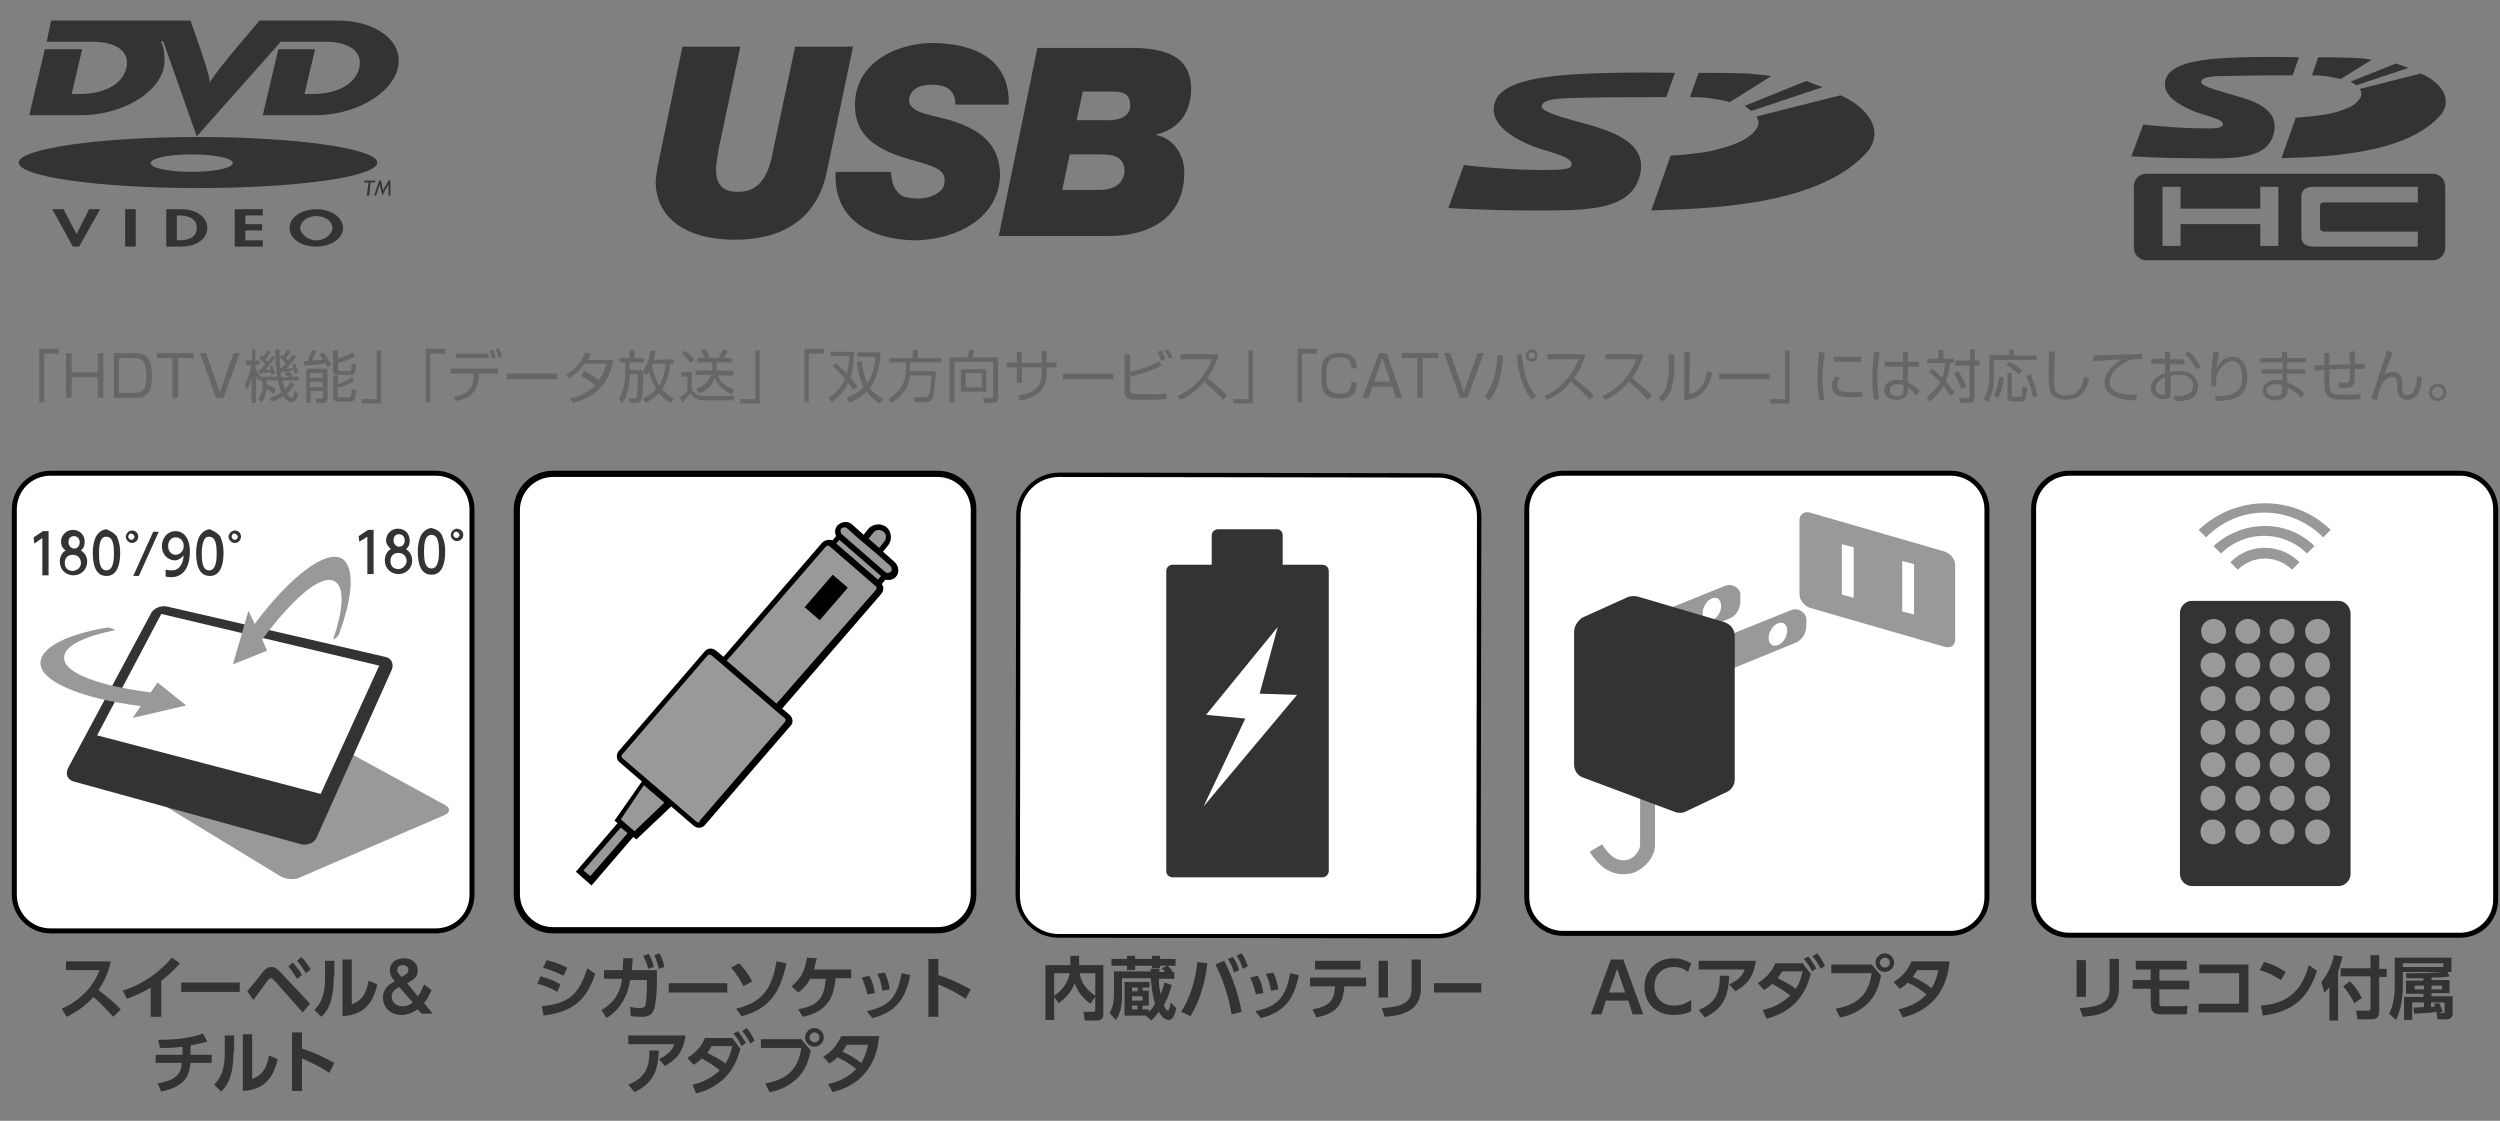 <?xml version="1.0" encoding="utf-8"?>
<!-- Generator: Adobe Illustrator 25.4.2, SVG Export Plug-In . SVG Version: 6.00 Build 0)  -->
<svg version="1.1" id="レイヤー_1" xmlns="http://www.w3.org/2000/svg" xmlns:xlink="http://www.w3.org/1999/xlink" x="0px"
	 y="0px" viewBox="0 0 401.5 180" style="enable-background:new 0 0 401.5 180;" xml:space="preserve">
<rect x="0" y="0" width="401.5" height="180" fill="#808080" stroke="none"/>
<style type="text/css">
	.st0{fill:#666666;}
	.st1{fill:#333333;}
	.st2{fill-rule:evenodd;clip-rule:evenodd;fill:#333333;}
	.st3{fill:#FFFFFF;}
	.st4{fill:#999999;}
</style>
<g>
	<g>
		<g>
			<path class="st0" d="M9.4,56.8H7.1v7.8H6.3V56h3.1V56.8z"/>
			<path class="st0" d="M15.7,60.6h-4.2v3.3h-0.9v-7.2h0.9v3.1h4.2v-3.1h0.9v7.2h-0.9L15.7,60.6z"/>
			<path class="st0" d="M21.4,56.7c1.7,0,3,0.3,3,3.6c0,2.6-0.6,3.6-2.8,3.6h-3.3v-7.2L21.4,56.7z M19.1,57.5v5.6h2.4
				c1.6,0,2-0.6,2-2.8c0-2.5-0.7-2.8-2.1-2.8H19.1z"/>
			<path class="st0" d="M28.6,57.5v6.4h-0.9v-6.4h-2.5v-0.8h5.9v0.8H28.6z"/>
			<path class="st0" d="M35.9,63.9h-1.2l-2.6-7.2h1l2.2,6.3l2.2-6.3h1L35.9,63.9z"/>
			<path class="st0" d="M45.3,57c0.1,0.1,0.1,0.1,0.2,0.2c0.4-0.6,0.5-0.8,0.6-1l0.6,0.2c-0.3,0.5-0.6,0.9-0.8,1.1
				c0.1,0.1,0.3,0.3,0.4,0.4c0.5-0.7,0.6-0.7,0.7-0.9l0.5,0.3c-0.4,0.6-0.8,1.1-1.5,1.9c0.7,0,0.8,0,1.1-0.1
				c-0.1-0.2-0.1-0.3-0.2-0.5l0.5-0.2c0.3,0.6,0.4,1.2,0.5,1.4L47.3,60c0-0.2-0.1-0.3-0.1-0.5c-0.2,0-0.9,0.1-1,0.1
				c0.1,0,0.5,0.3,0.8,0.5l-0.3,0.4h1.2v0.6h-2.5c0.1,0.8,0.3,1.2,0.4,1.4c0.5-0.5,0.7-0.8,0.9-1.1l0.6,0.3c-0.3,0.5-0.6,1-1.2,1.5
				c0.3,0.5,0.6,0.7,0.7,0.7c0.2,0,0.3-0.2,0.5-1.1l0.6,0.4c-0.2,0.9-0.5,1.4-1.1,1.4s-1.2-0.7-1.3-1c-0.9,0.6-1.6,0.8-1.9,0.9
				l-0.3-0.6c0.4-0.1,1-0.3,1.9-0.9c-0.3-0.7-0.4-1.3-0.6-1.9h-1.8c0,0.2,0,0.2,0,0.6c0.6,0.3,1.1,0.5,1.5,0.9L44,63.3
				c-0.5-0.5-1.1-0.8-1.2-0.9c-0.1,1.2-0.5,1.8-0.8,2.2l-0.5-0.5c0.6-0.8,0.7-1.4,0.7-2.9h-0.4v-0.5l-0.3,0.5
				c-0.1-0.2-0.3-0.5-0.4-0.9v4.4h-0.7v-4.2c-0.2,1.1-0.6,1.8-0.7,2.1l-0.4-0.9c0.8-1.3,1-2.7,1.1-3.1h-0.9v-0.7h1v-1.8H41v1.8h0.7
				v0.7H41V59c0.3,0.7,0.6,1.2,0.8,1.5l0,0h2.7c-0.2-1.5-0.3-2.9-0.3-4.4h0.7c0,1.4,0.1,2.7,0.1,3h0.2c0.2-0.2,0.6-0.6,0.7-0.8
				c-0.1-0.1-0.5-0.5-1-1L45.3,57z M43.7,58.6c0.3,0.7,0.4,1.1,0.5,1.4l-0.6,0.2c0-0.2-0.1-0.3-0.1-0.4c-0.3,0-1.9,0.2-1.9,0.2
				l-0.1-0.6c0.2,0,0.2,0,0.3,0c0.1-0.1,0.3-0.4,0.8-0.9c-0.1-0.1-0.5-0.6-1-1l0.4-0.4c0.1,0.1,0.1,0.1,0.2,0.2
				c0.4-0.4,0.5-0.6,0.7-1l0.6,0.2c-0.3,0.5-0.6,0.9-0.9,1.2c0.1,0.1,0.3,0.3,0.4,0.4c0.5-0.6,0.6-0.7,0.7-1l0.5,0.3
				c-0.5,0.6-1.2,1.6-1.6,2c0.3,0,0.5,0,0.9,0c-0.1-0.3-0.1-0.4-0.2-0.5L43.7,58.6z M46.1,59.7c-0.3,0-0.6,0-1,0.1
				c0,0.2,0.1,0.6,0.1,0.8h1.3c-0.1-0.1-0.5-0.3-0.8-0.5L46.1,59.7z"/>
			<path class="st0" d="M50.8,56.3c-0.3,0.8-0.4,1-0.7,1.6c0.3,0,1.1-0.1,1.8-0.1c-0.3-0.5-0.4-0.7-0.6-0.9l0.6-0.3
				c0.7,0.8,1.2,1.7,1.3,2L52.6,59c-0.1-0.2-0.2-0.4-0.3-0.6c-0.7,0.1-2.4,0.3-3.4,0.3L48.8,58c0.1,0,0.5,0,0.6,0
				c0.3-0.6,0.5-1.2,0.7-1.8L50.8,56.3z M52.6,59.2V64c0,0.6-0.5,0.7-0.7,0.7h-1.1L50.7,64h1c0.2,0,0.2-0.1,0.2-0.2v-1h-2v1.9h-0.7
				v-5.5H52.6z M51.8,59.9h-2v0.8h2V59.9z M51.8,61.3h-2v0.9h2V61.3z M54.3,57.6c0.6-0.2,1.7-0.6,2.3-1l0.4,0.6
				c-0.8,0.5-1.9,0.9-2.7,1.1v1c0,0.2,0.1,0.3,0.3,0.3H56c0.3,0,0.4,0,0.5-1.2l0.7,0.2c-0.1,1.2-0.2,1.6-0.9,1.6h-2
				c-0.2,0-0.8,0-0.8-0.7v-3.2h0.8V57.6z M54.3,60.4v1.3c1-0.3,1.6-0.6,2.2-1.1l0.4,0.6c-1,0.6-2.5,1.1-2.7,1.1v1.2
				c0,0.2,0.1,0.3,0.3,0.3H56c0.3,0,0.4,0,0.5-1.3l0.7,0.2c-0.1,1.4-0.2,1.8-1.1,1.8h-1.8c-0.2,0-0.8,0-0.8-0.8v-3.4h0.8V60.4z"/>
			<path class="st0" d="M61.2,64.8h-3.1v-0.7h2.4v-7.8h0.7L61.2,64.8z"/>
			<path class="st0" d="M71.5,56.8h-2.4v7.8h-0.7V56h3.1V56.8z"/>
			<path class="st0" d="M80,59.2V60h-3.1c0,2.8-1.3,4-3.7,4.4l-0.3-0.7c2.1-0.4,3.2-1.1,3.2-3.7h-3.7v-0.8H80z M78.5,56.8v0.7h-5.3
				v-0.7H78.5z M79,57.6c-0.1-0.4-0.2-0.9-0.4-1.3l0.6-0.1c0.2,0.4,0.3,0.9,0.4,1.3L79,57.6z M80.1,57.5c-0.2-0.6-0.2-0.9-0.5-1.4
				l0.5-0.2c0.2,0.4,0.4,1,0.5,1.3L80.1,57.5z"/>
			<path class="st0" d="M89.5,60v0.9h-8.1V60H89.5z"/>
			<path class="st0" d="M93.8,59.6c1.2,0.5,2.1,1.3,2.3,1.5c0.6-0.7,1-1.5,1.3-2.7h-3.5c-1.1,1.5-2.1,2.1-2.5,2.4l-0.5-0.6
				c1.9-1.1,2.7-2.6,3.1-3.6l0.9,0.2c-0.1,0.2-0.2,0.5-0.5,1h4.1c-0.3,1.6-1.1,5.6-6.5,6.9L91.5,64c1.6-0.3,2.9-0.9,4.1-2.1
				c-1.1-0.9-1.9-1.3-2.3-1.5L93.8,59.6z"/>
			<path class="st0" d="M108.2,57.7v0.7h-0.6c-0.1,1.5-0.4,2.9-1.3,4.1c0.8,0.9,1.5,1.3,1.9,1.5l-0.4,0.7c-0.4-0.2-1.2-0.6-2-1.6
				c-0.8,0.9-1.7,1.4-2.1,1.6l-0.4-0.7c1.1-0.6,1.7-1.1,2.1-1.5c-0.5-0.8-0.9-1.8-1.2-2.8c-0.2,0.3-0.3,0.4-0.4,0.6l-0.5-0.5
				c0,2.6-0.1,4-0.4,4.5c-0.2,0.4-0.6,0.4-0.9,0.4h-0.8L101,64h0.8c0.3,0,0.4-0.1,0.4-0.2c0.2-0.4,0.3-2.9,0.2-3.7h-1.2
				c-0.1,2.8-0.8,4-1.3,4.6L99.4,64c0.8-1.2,1-2.7,1-4.1v-1.7h-0.9v-0.7h1.6v-1.2h0.8v1.2h1.5v0.7h-2.3v1.2h2c0,0.1,0,0.2,0,0.4
				c0.5-0.6,1.2-2.1,1.4-3.5l0.8,0.1c-0.1,0.3-0.1,0.8-0.3,1.4L108.2,57.7L108.2,57.7z M104.9,58.4c0,0.1-0.1,0.2-0.2,0.4
				c0.4,1.8,1,2.9,1.2,3.1c0.2-0.4,0.8-1.3,1-3.5H104.9z"/>
			<path class="st0" d="M111.1,59.7v2.6c0.3,1.3,1.7,1.3,2.2,1.3h4.6l-0.1,0.7h-4.5c-1.7,0-2.2-0.8-2.4-1.1c-0.4,0.5-0.9,1-1.3,1.4
				l-0.4-0.8c0.5-0.3,0.7-0.5,1.2-1v-2.3h-1v-0.7L111.1,59.7L111.1,59.7z M110.9,58.3c-0.4-0.6-0.9-1.1-1.4-1.5l0.5-0.5
				c0.8,0.6,1.3,1.2,1.5,1.5L110.9,58.3z M117.8,59.6v0.7h-2.5c0.2,0.7,0.8,1.6,2.6,2.3l-0.4,0.7c-2-0.9-2.4-2-2.7-2.6
				c-0.5,1.3-1.5,2.1-2.5,2.5l-0.5-0.7c1.6-0.7,2.1-1.4,2.4-2.3h-2.5v-0.7h2.7v-1.3H112v-0.7h1.2c-0.3-0.7-0.5-1-0.6-1.2l0.7-0.2
				c0.4,0.5,0.6,1.1,0.7,1.4h1.4c0.2-0.4,0.5-0.9,0.7-1.4l0.8,0.2c0,0.1-0.4,0.8-0.7,1.2h1.3v0.7h-2.4v1.3L117.8,59.6L117.8,59.6z"
				/>
			<path class="st0" d="M122,64.8h-3.1v-0.7h2.4v-7.8h0.7V64.8z"/>
			<path class="st0" d="M132.3,56.8h-2.4v7.8h-0.7V56h3.1L132.3,56.8L132.3,56.8z"/>
			<path class="st0" d="M137,62.6c-0.4-0.6-0.6-0.9-0.8-1.1c-0.8,1.8-2.1,2.7-2.6,3.1l-0.5-0.7c0.5-0.3,1.9-1.3,2.6-3.1
				c-0.6-0.6-0.9-1.1-2-2l0.5-0.5c0.6,0.5,1.3,1.2,1.8,1.7c0.2-0.6,0.3-1.3,0.4-2.8h-3v-0.7h3.8c-0.1,2.3-0.4,3.6-0.6,4.2
				c0.7,0.8,0.9,1.2,1.1,1.4L137,62.6z M136,63.9c0.6-0.2,1.7-0.7,2.7-1.7c-0.2-0.4-0.8-1.7-1.1-4.1l0.8-0.1
				c0.1,0.7,0.3,2.3,0.9,3.5c1.1-1.5,1.2-3.6,1.3-4.2h-2.9v-0.7h3.7c0,0.7-0.1,3.6-1.7,5.7c0.6,0.8,1.3,1.3,2.1,1.8l-0.5,0.7
				c-1.2-0.7-1.8-1.4-2.1-1.9c-1.1,1.1-2.3,1.6-2.8,1.8L136,63.9z"/>
			<path class="st0" d="M150.3,59.6c-0.1,1.9-0.3,3.9-0.6,4.4c-0.2,0.4-0.5,0.6-1.2,0.6h-1.7l-0.1-0.8h1.8c0.5,0,0.6-0.3,0.7-0.4
				c0.3-0.6,0.4-3,0.4-3.1h-3.4c-0.2,1.1-0.5,2.8-3,4.4l-0.5-0.7c2.5-1.4,2.8-3.1,2.8-5.8h-2.7v-0.7h3.8v-1.3h0.8v1.3h3.8v0.7h-5
				c0,0.3,0,0.7-0.1,1.4L150.3,59.6z"/>
			<path class="st0" d="M160.3,63.9c0,0.6-0.3,0.8-0.9,0.8H158l-0.1-0.8h1.3c0.3,0,0.3-0.1,0.3-0.3v-5.5h-6.2v6.6h-0.8v-7.3h2.8
				c0.2-0.4,0.3-0.7,0.4-1.3l0.8,0.2c-0.1,0.2-0.1,0.5-0.4,1.1h4.2L160.3,63.9L160.3,63.9z M158.4,62.9h-4.1v-3.6h4.1V62.9z
				 M157.7,59.9h-2.6v2.3h2.6V59.9z"/>
			<path class="st0" d="M167.3,56.4h0.8v1.8h1.6V59h-1.6v1c0,0.7-0.2,2.2-1.3,3.1c-1,0.9-2.4,1.1-3,1.2l-0.3-0.8
				c1.9-0.2,3.8-0.9,3.8-3.5v-1h-3.2v2.5h-0.8V59h-1.6v-0.8h1.6v-1.7h0.8v1.8h3.2V56.4z"/>
			<path class="st0" d="M178.8,60v0.9h-8.1V60H178.8z"/>
			<path class="st0" d="M181.5,56.8v2.9c1.9-0.4,3.2-0.9,4.6-1.7l0.5,0.7c-0.6,0.3-1.9,1-5.1,1.8v2.1c0,0.5,0.1,0.7,1.1,0.7h2.8
				c0.6,0,1.3,0,1.9-0.1v0.9c-0.9,0.1-2,0.1-2.1,0.1h-2.8c-1.4,0-1.8-0.4-1.8-1.3v-6h0.9V56.8z M186.5,57.9
				c-0.2-0.6-0.4-0.9-0.6-1.4l0.6-0.2c0.1,0.2,0.4,0.7,0.7,1.3L186.5,57.9z M187.7,57.6c-0.2-0.6-0.4-0.9-0.7-1.3l0.6-0.2
				c0.3,0.5,0.5,0.8,0.7,1.3L187.7,57.6z"/>
			<path class="st0" d="M189.1,63.6c1.5-0.6,4.2-2.4,5.5-5.9h-5v-0.8h6.1c-0.3,1.4-1,2.7-1.8,3.8c1.1,0.9,2.2,1.8,3.2,2.8l-0.7,0.7
				c-0.5-0.6-1.2-1.3-3-2.9c-1,1.2-2.3,2.3-3.8,2.9L189.1,63.6z"/>
			<path class="st0" d="M201.2,64.8h-3.1v-0.7h2.4v-7.8h0.7L201.2,64.8L201.2,64.8z"/>
			<path class="st0" d="M211.5,56.8h-2.4v7.8h-0.7V56h3.1L211.5,56.8L211.5,56.8z"/>
			<path class="st0" d="M217,59.1c0-1.2-0.5-1.7-1.9-1.7c-1.8,0-2.1,0.9-2.1,3c0,1.6,0.1,2.8,2.1,2.8c1.5,0,1.9-0.5,1.9-1.8h0.9
				c0,1.7-0.7,2.6-2.7,2.6c-2.6,0-3-1.2-3-3.6c0-2,0.2-3.7,2.9-3.7c2.5,0,2.8,1.4,2.8,2.5L217,59.1L217,59.1z"/>
			<path class="st0" d="M225.2,63.9h-1l-0.6-1.8h-3.2l-0.6,1.8h-1l2.7-7.2h1.2L225.2,63.9z M222,57.5l-1.3,3.8h2.6L222,57.5z"/>
			<path class="st0" d="M228.5,57.5v6.4h-0.9v-6.4h-2.5v-0.8h5.9v0.8H228.5z"/>
			<path class="st0" d="M235.7,63.9h-1.2l-2.6-7.2h1l2.2,6.3l2.2-6.3h1L235.7,63.9z"/>
			<path class="st0" d="M238.4,63.7c1.4-1.6,1.9-4,2.1-6.7l0.9,0.1c-0.3,4.1-1.1,5.8-2.2,7.2L238.4,63.7z M244.4,56.9
				c0.3,4,1.5,5.7,2.3,6.7l-0.7,0.6c-0.8-1-2.1-3-2.4-7.2L244.4,56.9z M246.9,57.1c0,0.5-0.4,1-0.9,1s-1-0.4-1-1c0-0.5,0.4-1,1-1
				S246.9,56.5,246.9,57.1z M245.5,57.1c0,0.3,0.2,0.5,0.5,0.5s0.5-0.2,0.5-0.5s-0.2-0.5-0.5-0.5S245.5,56.8,245.5,57.1z"/>
			<path class="st0" d="M248,63.6c1.5-0.6,4.2-2.4,5.5-5.9h-5v-0.8h6.1c-0.3,1.4-1,2.7-1.8,3.8c1.1,0.9,2.2,1.8,3.2,2.8l-0.7,0.7
				c-0.5-0.6-1.2-1.3-3-2.9c-1,1.2-2.3,2.3-3.8,2.9L248,63.6z"/>
			<path class="st0" d="M257.3,63.6c1.5-0.6,4.2-2.4,5.5-5.9h-5v-0.8h6.1c-0.3,1.4-1,2.7-1.8,3.8c1.1,0.9,2.2,1.8,3.2,2.8l-0.7,0.7
				c-0.5-0.6-1.2-1.3-3-2.9c-1,1.2-2.3,2.3-3.8,2.9L257.3,63.6z"/>
			<path class="st0" d="M268.9,59.3c0,1-0.2,2.2-0.5,3.2c-0.4,1.1-1,1.7-1.4,2l-0.6-0.6c0.4-0.4,1-1,1.3-2.1
				c0.1-0.5,0.3-1.6,0.3-2.3v-2.6h0.9L268.9,59.3L268.9,59.3z M271.3,63.3c1.7-0.4,2.5-1.6,2.9-3.7l0.8,0.3
				c-0.8,3.9-3.5,4.3-4.5,4.4v-7.8h0.9L271.3,63.3L271.3,63.3z"/>
			<path class="st0" d="M284.2,60v0.9h-8.1V60H284.2z"/>
			<path class="st0" d="M287.4,64.8h-3.1v-0.7h2.4v-7.8h0.7V64.8z"/>
			<path class="st0" d="M293.1,56.7c-0.3,1.3-0.4,2.7-0.4,4.1c0,1.2,0.1,2.4,0.3,3.4l-0.8,0.1c-0.1-0.6-0.3-1.3-0.3-3.4
				c0-2.5,0.2-3.8,0.3-4.4L293.1,56.7z M295.5,60.7c-0.2,0.2-0.4,0.6-0.4,1.2c0,0.8,0.6,1.1,2,1.1c0.5,0,1.3,0,2-0.1v0.8
				c-0.3,0-0.8,0.1-1.7,0.1c-1.2,0-3.2,0-3.2-1.8c0-0.7,0.3-1.3,0.5-1.6L295.5,60.7z M298.9,57.3v0.8h-4.4v-0.8H298.9z"/>
			<path class="st0" d="M301.9,56.6c-0.1,0.6-0.4,2-0.4,4.2c0,1.8,0.2,2.8,0.3,3.3l-0.8,0.1c-0.1-0.3-0.3-1.1-0.3-3.3
				c0-2.3,0.2-3.7,0.3-4.4L301.9,56.6z M305.6,58.1v-1.6h0.8v1.6h1.8v0.8h-1.8v2.5c0.9,0.4,1.3,0.8,1.9,1.4l-0.5,0.7
				c-0.5-0.6-1-1-1.4-1.3v0.3c0,0.5,0,1.7-1.9,1.7c-1.5,0-1.9-1-1.9-1.6c0-0.9,0.8-1.6,2-1.6c0.3,0,0.6,0,1,0.1v-2.2h-2.9v-0.8
				L305.6,58.1z M305.7,61.9c-0.2-0.1-0.5-0.2-0.9-0.2c-0.9,0-1.3,0.4-1.3,1c0,0.3,0.2,0.9,1.2,0.9s1-0.7,1-1L305.7,61.9L305.7,61.9
				z"/>
			<path class="st0" d="M313.2,63.6c-0.2-0.3-0.4-0.7-1.1-1.6c-0.7,1.2-1.6,2-2.2,2.5l-0.5-0.7c0.5-0.4,1.4-1.1,2.2-2.4
				c-0.9-1-1.5-1.4-1.8-1.7l0.5-0.5c0.7,0.6,1.2,1,1.6,1.5c0.2-0.5,0.4-1.2,0.5-2.4h-2.9v-0.7h1.8v-1.4h0.8v1.4h1.7v0.7h-0.6
				c-0.2,1.6-0.5,2.5-0.7,3c0.4,0.4,1,1.1,1.4,1.8L313.2,63.6z M315,62.4c-0.3-0.8-0.7-1.7-1.2-2.4l0.7-0.4c0.6,0.9,1,1.8,1.3,2.5
				L315,62.4z M317.1,57.9h0.8v0.8h-0.8v5.2c0,0.5-0.2,0.8-0.9,0.8h-1.4l-0.2-0.8h1.4c0.2,0,0.3,0,0.3-0.2v-5H314v-0.8h2.4v-1.8h0.8
				L317.1,57.9L317.1,57.9z"/>
			<path class="st0" d="M323.4,56.2v0.9h3.7v0.7h-6.9v2.9c0,1.4-0.2,2.8-1,3.9l-0.6-0.6c0.3-0.5,0.4-0.7,0.6-1.3s0.3-1.6,0.3-2V57
				h3.2v-0.9L323.4,56.2L323.4,56.2z M320.2,63.5c0.5-0.9,0.7-2,0.9-3l0.7,0.1c0,0.5-0.2,2-0.9,3.3L320.2,63.5z M324.2,60.1
				c-0.6-0.6-1.2-1-2-1.4l0.5-0.6c0.6,0.3,1.4,0.8,2.1,1.4L324.2,60.1z M323.1,59.9v3.6c0,0.2,0.1,0.2,0.3,0.2h1
				c0.3,0,0.3-0.1,0.3-0.2c0-0.2,0.1-1,0.1-1.4l0.8,0.2c-0.2,1.6-0.3,1.7-0.4,1.9c-0.2,0.2-0.5,0.3-0.7,0.3h-1.4
				c-0.6,0-0.7-0.4-0.7-0.7v-3.9L323.1,59.9z M326.5,63.8c-0.3-1.4-0.5-2.2-1.1-3.4l0.7-0.3c0.4,1,0.9,2.3,1.1,3.5L326.5,63.8z"/>
			<path class="st0" d="M330,56.5c0,0.1-0.1,4-0.1,4.8c0,1.1,0,2.2,1.9,2.2c2.3,0,2.6-1.7,2.9-3l0.8,0.2c-0.2,1.1-0.7,3.5-3.7,3.5
				c-0.8,0-1.9-0.2-2.4-1.1c-0.3-0.6-0.4-1.6-0.4-2.7c0-0.6,0.1-3.4,0-4L330,56.5L330,56.5z"/>
			<path class="st0" d="M344,57.7c-0.3,0-0.6,0-0.9,0c-0.5,0-0.6,0-0.9,0.1c-1.7,0.6-3.4,2-3.4,3.6c0,1.1,0.9,1.7,2.5,1.9
				c0.8,0.1,1.5,0.1,1.9,0.1l-0.1,0.9c-1.9,0-3-0.3-3.9-0.8c-0.7-0.4-1.2-1.2-1.2-2c0-1.7,1.4-3,2.8-3.8c-1.8,0.1-2.7,0.2-4.6,0.3
				v-0.9c0.8,0,4.9-0.2,5.8-0.2c0.3,0,1.9,0,2-0.1L344,57.7z"/>
			<path class="st0" d="M347.7,56.5h0.8v1.2h2.3v0.8h-2.3v1.3c0.3-0.1,0.8-0.2,1.5-0.2c0.5,0,1.5,0.1,2.1,0.6
				c0.5,0.4,0.9,1.1,0.9,1.9c0,2.4-2.9,2.4-3.7,2.3l-0.2-0.8c1.2,0,3.1,0,3.1-1.7c0-1.6-1.6-1.7-2.2-1.7c-0.3,0-0.9,0-1.4,0.2v2.8
				c0,0.3,0,0.9-1.1,0.9s-2.1-0.7-2.1-1.7s0.8-2,2.3-2.5v-1.5h-2.2v-0.8h2.2L347.7,56.5L347.7,56.5z M347.7,60.6
				c-1.3,0.5-1.5,1.3-1.5,1.7c0,0.7,0.5,1.1,1.2,1.1c0.2,0,0.3,0,0.3-0.3V60.6z M351.4,56.4c0.8,0.6,1.5,1.5,2,2.5l-0.7,0.4
				c-0.5-1-0.9-1.6-1.8-2.4L351.4,56.4z"/>
			<path class="st0" d="M356.4,56.6c-0.3,1.2-0.4,2-0.4,2.5c0.5-1.1,1.4-1.8,2.6-1.8c1.3,0,2.3,1.1,2.3,3.3c0,2.8-1.6,3.8-5,3.8
				l-0.2-0.8c2.6,0,4.4-0.4,4.4-3c0-0.4,0-2.6-1.6-2.6c-1.3,0-2.1,1.4-2.3,1.8c-0.2,0.4-0.3,0.7-0.3,1.1c0,0.1,0.1,1,0.1,1.1
				l-0.8,0.1c0-0.3-0.1-0.6-0.1-1.2c0-0.4,0-2.2,0.4-4.4L356.4,56.6z"/>
			<path class="st0" d="M366.5,57.5v-1h0.8v1h3v0.7h-3v1.1h2.9V60h-2.9v1.4c1.1,0.4,2,1,2.8,1.8l-0.5,0.7c-0.8-0.8-1.3-1.2-2.2-1.7
				v0.4c0,1.6-1.5,1.7-2,1.7c-1.2,0-2-0.7-2-1.6c0-0.7,0.6-1.7,2.3-1.7c0.4,0,0.7,0.1,0.9,0.1V60h-3.4v-0.7h3.4v-1.1H363v-0.7H366.5
				z M366.5,61.9c-0.2-0.1-0.5-0.2-1-0.2c-0.8,0-1.5,0.3-1.5,1s0.7,0.9,1.3,0.9c1.2,0,1.2-0.6,1.2-1.1V61.9z"/>
			<path class="st0" d="M378.2,56.4c0,0.3,0,1.7,0,2h1.6v0.8l-1.6,0.1c0,2-0.1,2.2-0.2,2.4c-0.3,0.6-1,0.6-1.3,0.6
				c-0.4,0-0.7,0-1.1-0.1v-0.8c0.2,0,0.7,0.1,1.1,0.1c0.2,0,0.5,0,0.6-0.4c0.1-0.2,0.1-0.4,0.1-1.9l-3.3,0.1v2.4
				c0,1.7,0.5,1.7,2.5,1.7c1.5,0,2.1-0.1,2.5-0.1v0.8c-0.3,0-0.9,0.1-2.3,0.1s-2.4,0-3-0.6c-0.2-0.3-0.5-0.6-0.5-1.9v-2.3l-1.6,0.1
				v-0.8l1.6-0.1v-1.9h0.8v1.9l3.3-0.1c0-1-0.1-1.6-0.1-2L378.2,56.4z"/>
			<path class="st0" d="M384.3,56.6c-0.3,0.7-1.3,3.4-1.4,3.6c0.3-0.2,0.7-0.5,1.4-0.5c1.5,0,1.5,1.5,1.5,2.1v0.4
				c0,0.5,0,1.2,0.8,1.2c0.5,0,1.4-0.1,1.6-3l0.8,0.2c-0.2,1.6-0.4,3.6-2.4,3.6c-0.8,0-1.3-0.5-1.5-1.1c-0.1-0.2-0.1-0.4-0.1-1v-0.2
				c0-0.7,0-1.4-0.8-1.4c-0.6,0-1.4,0.5-1.8,1.5c-0.2,0.4-0.4,1.1-0.7,2.3l-0.9-0.3c0.4-0.9,1.6-4.8,1.9-5.7c0.3-0.8,0.5-1.4,0.6-2
				L384.3,56.6z"/>
			<path class="st0" d="M392.9,63c0,0.8-0.6,1.4-1.4,1.4s-1.4-0.6-1.4-1.4c0-0.8,0.6-1.4,1.4-1.4S392.9,62.2,392.9,63z M390.6,63
				c0,0.5,0.4,0.9,0.9,0.9s0.9-0.4,0.9-0.9s-0.4-0.9-0.9-0.9S390.6,62.5,390.6,63z"/>
		</g>
	</g>
	<g>
		<path class="st1" d="M365.2,21.3c0.7-3.2-2-4.7-5.4-5.7c-2.2-0.7-6.3-1.6-6.3-2.4c0-1,2.7-1,4.6-1c2.1-0.1,10.1-0.1,10.1-0.1
			l1-2.9c0,0-5.8-0.2-11.5,0.1c-8.2,0.4-9.8,2.2-10,4c-0.3,2.3,2.8,3.8,4.7,4.6c1.8,0.7,4.6,1.2,4.6,2c0,0.7-1.1,0.8-4.1,0.7
			c-4.7-0.1-8.7-0.6-8.7-0.6l-1.9,5.1c0,0,4.5,0.3,9.3,0.3C358.6,25.5,364.2,25.8,365.2,21.3"/>
		<path class="st1" d="M379.1,14.5c0.1,0.1,0.1,0.2,0.1,0.4c0.1,0.5-0.1,0.9-0.6,1.4c-0.4,0.5-1.1,0.9-2,1.2c-0.9,0.4-2,0.7-3.2,0.9
			c-1.2,0.2-3.3,0.4-4.7,0.5l-2.3,6.5c5.3-0.2,20.1-0.2,25.8-7.2c0.7-1.1,0.8-2.3,0.2-3.4c-0.7-1.3-2-2.3-3.6-3l-9.9,2.5
			C379,14.4,379.1,14.5,379.1,14.5"/>
		<path class="st1" d="M378.3,13.6l0.1,0.1l8.4-2.8c-0.6-0.2-1.4-0.5-2-0.7l-7.3,2.9C377.8,13.3,378.1,13.5,378.3,13.6"/>
		<path class="st1" d="M375.9,12.7l5-3.1c-1.2-0.2-2.2-0.3-2.8-0.3c-2.3-0.1-3.2-0.1-5.8-0.1l-1,2.9c0.6,0,0.9,0,2,0.1
			C374.2,12.3,375.1,12.5,375.9,12.7"/>
		<path class="st1" d="M390.7,27.9h-46c-1.1,0-2,0.9-2,2v9.9c0,1.1,0.9,2,2,2h46c1.1,0,2-0.9,2-2v-9.9
			C392.7,28.8,391.8,27.9,390.7,27.9 M365.9,39.5H363V36h-12.8v3.5h-2.9V30h2.9v3.5H363V30h2.9V39.5z M388.3,32.5h-15
			c-0.6,0-0.7,0.2-0.7,0.7v3.3c0,0.5,0.1,0.6,0.7,0.7h15v2.4h-16.7c-1.3,0-2-0.5-2-1.6v-6.4c0-1.1,0.7-1.6,2-1.6h16.7V32.5z"/>
	</g>
	<g>
		<path class="st1" d="M263.4,28c1-4.3-2.8-6.3-7.3-7.7c-3-0.9-8.5-2.1-8.5-3.2c0-1.4,3.7-1.3,6.3-1.4c2.8-0.1,13.7-0.1,13.7-0.1
			l1.4-3.9c0,0-7.8-0.2-15.6,0.2c-11.2,0.6-13.3,3-13.5,5.4c-0.3,3.1,3.8,5.2,6.3,6.2c2.4,0.9,6.2,1.6,6.2,2.8c0,1-1.4,1-5.6,1
			c-6.4-0.1-11.7-0.8-11.7-0.8l-2.5,6.9c0,0,6.1,0.4,12.6,0.4C254.4,33.8,262,34.1,263.4,28"/>
		<path class="st1" d="M282.2,18.9c0.1,0.2,0.1,0.3,0.2,0.5c0.1,0.6-0.2,1.3-0.8,1.9c-0.6,0.6-1.5,1.2-2.7,1.7s-2.7,0.9-4.3,1.3
			c-1.7,0.3-4.4,0.6-6.3,0.7l-3.1,8.8c7.2-0.3,27.3-0.3,35-9.8c1-1.5,1.1-3.1,0.3-4.6c-0.9-1.7-2.7-3.1-4.9-4.1l-13.5,3.4
			C282.1,18.7,282.2,18.8,282.2,18.9"/>
		<path class="st1" d="M281.1,17.7c0.1,0,0.1,0.1,0.2,0.1l11.4-3.8c-0.8-0.3-1.9-0.7-2.6-1l-9.9,4C280.4,17.2,280.8,17.5,281.1,17.7
			"/>
		<path class="st1" d="M277.8,16.4l6.7-4.2c-1.6-0.2-3-0.3-3.8-0.4c-3.1-0.1-4.4-0.1-7.9-0.1l-1.4,3.9c0.9,0,1.2,0,2.7,0.1
			C275.5,15.9,276.8,16.1,277.8,16.4"/>
	</g>
	<g>
		<g>
			<g>
				<path class="st2" d="M162,16.8c0.2-7.4-5.6-9.8-12.1-9.9c-6,0-12.6,3.2-12.6,10c0,5,3.6,6.9,7.2,8.2c4.2,1.4,7.3,1.6,7.2,3.9
					c0.1,1.9-2.2,2.8-4,2.9c-1.5-0.1-2.6-0.1-3.3-0.8c-0.8-0.8-1.2-1.7-1.3-3.5h-8.9c-0.4,7.8,5.8,10.9,12.8,11
					c6.5-0.1,13.6-3.5,13.6-10.7c-0.1-3.6-1.8-6.5-7.1-8.3c-2.9-1.1-7.5-1.2-7.5-3.5c0.1-2,2.1-2.5,3.6-2.5c1.1,0,2.1,0.2,2.8,0.7
					c0.6,0.5,1.1,1.3,1,2.5H162L162,16.8z"/>
				<path class="st2" d="M137,7.5h-9.3L124.2,24c-0.6,3.4-1.8,6.9-5.7,6.8c-3.7,0.1-3.5-3-3.5-3.9c0-0.5,0.3-2,0.4-2.9l3.5-16.5
					h-9.3l-4,19.3c-0.1,0.6-0.3,1.8-0.3,2.4c0,4.9,3.7,9.3,12.8,9.3c7.6,0,13.2-3.4,14.7-11L137,7.5L137,7.5z"/>
			</g>
			<path class="st1" d="M185.7,21.7v-0.1c3.6-0.9,5.5-3.4,5.6-7.2c0-4.3-2.5-6.6-9.1-6.7h-15.6l-6.2,30.2h17.4
				c6.6,0.1,12.4-2.8,12.4-10.2C190.2,24.9,188.5,22.2,185.7,21.7z M176.6,30.5h-6l1.2-5.7h5.2c1.9,0,3.5,0.4,3.6,2.6
				C180.5,29.9,178.3,30.5,176.6,30.5z M178.2,19.3h-5.3l1-4.6h4.7c1.7,0,2.9,0.3,2.9,2.2C181.6,18.7,179.7,19.3,178.2,19.3z"/>
		</g>
	</g>
</g>
<g>
	<g>
		<g>
			<path class="st3" d="M170,150.3c-3.6,0-6.6-3-6.6-6.6l0.1-60.9c0-3.6,3-6.6,6.6-6.6l60.9,0.1c1.8,0,3.4,0.7,4.6,1.9
				c1.2,1.2,1.9,2.9,1.9,4.6l-0.1,60.9c0,3.6-3,6.6-6.6,6.6H170z"/>
			<g>
				<path d="M170.1,76.6l60.9,0.1c3.4,0,6.2,2.8,6.2,6.2l-0.1,60.9c0,3.4-2.8,6.2-6.2,6.2l-60.9,0c-1.7,0-3.2-0.7-4.4-1.8
					c-1.2-1.2-1.8-2.7-1.8-4.4l0.1-60.9C163.8,79.4,166.6,76.6,170.1,76.6L170.1,76.6 M170.1,75.9c-3.8,0-6.9,3.1-6.9,6.9l-0.1,60.9
					c0,3.8,3.1,6.9,6.9,6.9l60.9,0.1l0,0c3.8,0,6.9-3.1,6.9-6.9l0.1-60.9c0-3.8-3.1-6.9-6.9-6.9L170.1,75.9L170.1,75.9L170.1,75.9z"
					/>
			</g>
		</g>
	</g>
</g>
<g>
	<g>
		<g id="XMLID_380_">
			<path class="st3" d="M332.3,150.1c-3.1,0-5.7-2.6-5.7-5.7V81.7c0-3.1,2.6-5.7,5.7-5.7h62.8c3.1,0,5.7,2.6,5.7,5.7v62.8
				c0,3.1-2.6,5.7-5.7,5.7L332.3,150.1L332.3,150.1z"/>
			<path d="M395.1,76.4c2.9,0,5.3,2.4,5.3,5.3v62.8c0,2.9-2.4,5.3-5.3,5.3h-62.8c-2.9,0-5.3-2.4-5.3-5.3V81.7c0-2.9,2.4-5.3,5.3-5.3
				L395.1,76.4 M395.1,75.6h-62.8c-3.4,0-6.1,2.7-6.1,6.1v62.8c0,3.4,2.7,6.1,6.1,6.1h62.8c3.4,0,6.1-2.7,6.1-6.1V81.7
				C401.1,78.3,398.4,75.6,395.1,75.6L395.1,75.6z"/>
		</g>
		<g id="XMLID_343_">
			<path id="XMLID_379_" class="st1" d="M375.6,96.5H352c-1,0-1.9,0.9-1.9,1.9v42c0,1,0.9,1.9,1.9,1.9h23.6c1,0,1.9-0.9,1.9-1.9v-42
				C377.4,97.4,376.6,96.5,375.6,96.5z"/>
			<g id="XMLID_374_">
				<circle id="XMLID_378_" class="st4" cx="355.5" cy="101.4" r="2"/>
				<path id="XMLID_377_" class="st4" d="M363,101.4c0,1.2-0.9,2-2,2s-2-0.9-2-2s0.9-2,2-2S363,100.3,363,101.4z"/>
				<path id="XMLID_376_" class="st4" d="M368.5,101.4c0,1.2-0.9,2-2,2s-2-0.9-2-2s0.9-2,2-2S368.5,100.3,368.5,101.4z"/>
				<path id="XMLID_375_" class="st4" d="M374.2,101.4c0,1.2-0.9,2-2,2s-2-0.9-2-2s0.9-2,2-2C373.3,99.4,374.2,100.3,374.2,101.4z"
					/>
			</g>
			<g id="XMLID_369_">
				<path id="XMLID_373_" class="st4" d="M357.4,106.8c0,1.2-0.9,2-2,2s-2-0.9-2-2c0-1.2,0.9-2,2-2S357.4,105.6,357.4,106.8z"/>
				<path id="XMLID_372_" class="st4" d="M363,106.8c0,1.2-0.9,2-2,2s-2-0.9-2-2c0-1.2,0.9-2,2-2S363,105.6,363,106.8z"/>
				<path id="XMLID_371_" class="st4" d="M368.5,106.8c0,1.2-0.9,2-2,2s-2-0.9-2-2c0-1.2,0.9-2,2-2S368.5,105.6,368.5,106.8z"/>
				<path id="XMLID_370_" class="st4" d="M374.2,106.8c0,1.2-0.9,2-2,2s-2-0.9-2-2c0-1.2,0.9-2,2-2
					C373.3,104.7,374.2,105.6,374.2,106.8z"/>
			</g>
			<g id="XMLID_364_">
				<path id="XMLID_368_" class="st4" d="M357.4,112.2c0,1.2-0.9,2-2,2s-2-0.9-2-2s0.9-2,2-2S357.4,111,357.4,112.2z"/>
				<path id="XMLID_367_" class="st4" d="M363,112.2c0,1.2-0.9,2-2,2s-2-0.9-2-2s0.9-2,2-2S363,111,363,112.2z"/>
				<path id="XMLID_366_" class="st4" d="M368.5,112.2c0,1.2-0.9,2-2,2s-2-0.9-2-2s0.9-2,2-2S368.5,111,368.5,112.2z"/>
				<path id="XMLID_365_" class="st4" d="M374.2,112.2c0,1.2-0.9,2-2,2s-2-0.9-2-2s0.9-2,2-2C373.3,110.1,374.2,111,374.2,112.2z"/>
			</g>
			<g id="XMLID_359_">
				<path id="XMLID_363_" class="st4" d="M357.4,117.6c0,1.2-0.9,2-2,2s-2-0.9-2-2c0-1.2,0.9-2,2-2S357.4,116.4,357.4,117.6z"/>
				<path id="XMLID_362_" class="st4" d="M363,117.6c0,1.2-0.9,2-2,2s-2-0.9-2-2c0-1.2,0.9-2,2-2S363,116.4,363,117.6z"/>
				<path id="XMLID_361_" class="st4" d="M368.5,117.6c0,1.2-0.9,2-2,2s-2-0.9-2-2c0-1.2,0.9-2,2-2S368.5,116.4,368.5,117.6z"/>
				<path id="XMLID_360_" class="st4" d="M374.2,117.6c0,1.2-0.9,2-2,2s-2-0.9-2-2c0-1.2,0.9-2,2-2
					C373.3,115.5,374.2,116.4,374.2,117.6z"/>
			</g>
			<g id="XMLID_354_">
				<path id="XMLID_358_" class="st4" d="M357.4,122.8c0,1.2-0.9,2-2,2s-2-0.9-2-2c0-1.2,0.9-2,2-2S357.4,121.8,357.4,122.8z"/>
				<path id="XMLID_357_" class="st4" d="M363,122.8c0,1.2-0.9,2-2,2s-2-0.9-2-2c0-1.2,0.9-2,2-2S363,121.8,363,122.8z"/>
				<path id="XMLID_356_" class="st4" d="M368.5,122.8c0,1.2-0.9,2-2,2s-2-0.9-2-2c0-1.2,0.9-2,2-2S368.5,121.8,368.5,122.8z"/>
				<path id="XMLID_355_" class="st4" d="M374.2,122.8c0,1.2-0.9,2-2,2s-2-0.9-2-2c0-1.2,0.9-2,2-2
					C373.3,120.9,374.2,121.8,374.2,122.8z"/>
			</g>
			<g id="XMLID_349_">
				<path id="XMLID_353_" class="st4" d="M357.4,128.2c0,1.2-0.9,2-2,2s-2-0.9-2-2c0-1.2,0.9-2,2-2S357.4,127.2,357.4,128.2z"/>
				<path id="XMLID_352_" class="st4" d="M363,128.2c0,1.2-0.9,2-2,2s-2-0.9-2-2c0-1.2,0.9-2,2-2S363,127.2,363,128.2z"/>
				<path id="XMLID_351_" class="st4" d="M368.5,128.2c0,1.2-0.9,2-2,2s-2-0.9-2-2c0-1.2,0.9-2,2-2S368.5,127.2,368.5,128.2z"/>
				<path id="XMLID_350_" class="st4" d="M374.2,128.2c0,1.2-0.9,2-2,2s-2-0.9-2-2c0-1.2,0.9-2,2-2
					C373.3,126.3,374.2,127.2,374.2,128.2z"/>
			</g>
			<g id="XMLID_344_">
				<path id="XMLID_348_" class="st4" d="M357.4,133.6c0,1.2-0.9,2-2,2s-2-0.9-2-2c0-1.2,0.9-2,2-2S357.4,132.6,357.4,133.6z"/>
				<path id="XMLID_347_" class="st4" d="M363,133.6c0,1.2-0.9,2-2,2s-2-0.9-2-2c0-1.2,0.9-2,2-2S363,132.6,363,133.6z"/>
				<path id="XMLID_346_" class="st4" d="M368.5,133.6c0,1.2-0.9,2-2,2s-2-0.9-2-2c0-1.2,0.9-2,2-2S368.5,132.6,368.5,133.6z"/>
				<path id="XMLID_345_" class="st4" d="M374.2,133.6c0,1.2-0.9,2-2,2s-2-0.9-2-2c0-1.2,0.9-2,2-2
					C373.3,131.7,374.2,132.6,374.2,133.6z"/>
			</g>
		</g>
		<g id="XMLID_339_">
			<path id="XMLID_342_" class="st4" d="M369.3,90.3l-1.2,1.2c-2.4-2.4-6.3-2.4-8.7,0l-1.2-1.2C361.2,87.2,366.2,87.2,369.3,90.3z"
				/>
			<path id="XMLID_341_" class="st4" d="M371.7,87.7l-1.2,1.2c-3.8-3.8-10-3.8-13.8,0l-1.2-1.2C360.2,83.4,367.4,83.4,371.7,87.7z"
				/>
			<path id="XMLID_340_" class="st4" d="M374.3,85.1l-1.2,1.2c-5.3-5.3-13.6-5.3-18.8,0l-1.2-1.2C359.1,79.4,368.5,79.4,374.3,85.1z
				"/>
		</g>
	</g>
</g>
<g>
	<g>
		<g id="XMLID_338_">
			<path class="st3" d="M250.9,150c-3.2,0-5.8-2.6-5.8-5.8V81.8c0-3.2,2.6-5.8,5.8-5.8h62.3c3.2,0,5.8,2.6,5.8,5.8v62.3
				c0,3.2-2.6,5.8-5.8,5.8L250.9,150L250.9,150z"/>
			<path d="M313.3,76.4c3,0,5.4,2.4,5.4,5.4v62.3c0,3-2.4,5.4-5.4,5.4H251c-3,0-5.4-2.4-5.4-5.4V81.8c0-3,2.4-5.4,5.4-5.4H313.3
				 M313.3,75.6H251c-3.4,0-6.2,2.8-6.2,6.2v62.3c0,3.4,2.8,6.2,6.2,6.2h62.3c3.4,0,6.2-2.8,6.2-6.2V81.8
				C319.5,78.4,316.7,75.6,313.3,75.6L313.3,75.6z"/>
		</g>
		<path id="XMLID_334_" class="st4" d="M289,83.5v12c0,0.9,0.8,1.8,1.6,2.1l21.8,6.3c0.9,0.2,1.6-0.2,1.6-1.2V90.7
			c0-0.9-0.8-1.8-1.6-2.1l-21.8-6.3C289.8,82.1,289,82.6,289,83.5z M297.7,96l-1.9-0.5v-8.1l1.9,0.5V96z M307.4,98.7l-1.9-0.5v-8.1
			l1.9,0.5V98.7z"/>
		<path class="st4" d="M260.7,140.4c-1.5,0-3.5-0.6-5.4-3.6l2-1.2c0.9,1.4,2.1,2.9,4,2.5c1.3-0.3,2.1-1.6,2.1-2.4v-10.2h2.4v10.2
			c0,1.9-1.7,4-3.9,4.6C261.7,140.3,261.3,140.4,260.7,140.4z"/>
		<path id="XMLID_331_" class="st4" d="M287.6,98l-14.6,5.9v5.6l15.2-6.2c1.2-0.4,1.9-1.6,1.9-2.9v-0.9
			C290.1,98.4,288.8,97.5,287.6,98z M286.7,102.5c-0.5,1-1.5,1.4-2.1,1.1s-0.8-1.4-0.2-2.4c0.5-1,1.5-1.4,2.1-1.1
			C287.1,100.5,287.2,101.5,286.7,102.5z"/>
		<path id="XMLID_328_" class="st4" d="M277,94.1l-14.6,5.9v5.6l15.2-6.2c1.2-0.4,1.9-1.6,1.9-2.9v-0.9
			C279.6,94.5,278.2,93.6,277,94.1z M276.1,98.5c-0.5,1-1.5,1.4-2.1,1.1s-0.8-1.4-0.2-2.4c0.5-1,1.5-1.4,2.1-1.1
			C276.5,96.6,276.6,97.7,276.1,98.5z"/>
		<path id="XMLID_327_" class="st1" d="M252.8,101.5v21.3c0,1,0.6,1.8,1.5,2.1l14.7,5.5c0.5,0.2,1.3,0.2,1.8-0.1l6.5-3.1
			c0.9-0.4,1.3-1.2,1.3-2.1v-22.9c0-1.1-0.6-1.9-1.7-2.3L263,95.8c-0.5-0.1-1.1-0.1-1.6,0.1l-7.3,3.3
			C253.3,99.8,252.8,100.6,252.8,101.5z"/>
	</g>
</g>
<g>
	<g>
		<path class="st3" d="M8.1,149.5c-3.2,0-5.8-2.6-5.8-5.8V81.8c0-3.2,2.6-5.8,5.8-5.8H70c3.2,0,5.8,2.6,5.8,5.8v61.9
			c0,3.2-2.6,5.8-5.8,5.8L8.1,149.5L8.1,149.5z"/>
		<path d="M70,76.4c3,0,5.4,2.4,5.4,5.4v61.9c0,3-2.4,5.4-5.4,5.4H8.1c-3,0-5.4-2.4-5.4-5.4V81.8c0-3,2.4-5.4,5.4-5.4H70 M70,75.6
			H8.1c-3.4,0-6.2,2.8-6.2,6.2v61.9c0,3.4,2.8,6.2,6.2,6.2H70c3.4,0,6.2-2.8,6.2-6.2V81.8C76.2,78.4,73.4,75.6,70,75.6L70,75.6z"/>
	</g>
	<g>
		<path class="st4" d="M41.6,113c-0.9-0.4-2.3-0.5-3.3-0.2L16,121.4c-0.9,0.3-1,1.1-0.1,1.6L45,140.7c0.9,0.5,2.3,0.7,3.2,0.2
			l23.2-10c0.9-0.4,1-1.1,0.1-1.6L41.6,113z"/>
		<path class="st1" d="M26.8,97.4c-1-0.2-2.2,0.3-2.6,1.2l-13.3,24.8c-0.4,0.9-0.1,1.8,0.9,2.1l36.6,10.1c1,0.2,2.1-0.2,2.5-1.2
			l12-26.8c0.4-0.9,0-1.9-1-2.1L26.8,97.4z"/>
		<polygon class="st3" points="15.6,118.1 25.9,98.6 60.9,106.9 51.5,127.5 		"/>
	</g>
	<g>
		<path class="st1" d="M59.1,85.1H60v7.1h-1v-6L57.7,87l-0.1-0.9L59.1,85.1z"/>
		<path class="st1" d="M62,86.8c0-1,0.8-1.9,1.9-1.9c1.2,0,1.9,0.9,1.9,1.9c0,0.5-0.1,1-0.6,1.4c0.5,0.3,1,0.9,1,1.8
			c0,1.3-1,2.2-2.2,2.2c-1.2,0-2.2-0.9-2.2-2.2c0-1,0.6-1.7,1-1.8C62.6,88,62,87.5,62,86.8z M65.3,90.1c0-0.6-0.4-1.3-1.3-1.3
			c-0.9,0-1.3,0.6-1.3,1.3c0,0.8,0.5,1.3,1.3,1.3C64.7,91.4,65.3,90.7,65.3,90.1z M65,86.8c0-0.6-0.4-1-0.9-1c-0.6,0-0.9,0.4-0.9,1
			c0,0.5,0.4,1,0.9,1C64.6,87.8,65,87.4,65,86.8z"/>
		<path class="st1" d="M71,86c0.1,0.4,0.5,1,0.5,2.6c0,2.1-0.6,3.7-2.2,3.7c-1.7,0-2.2-1.7-2.2-3.7c0-1.4,0.3-2.2,0.5-2.6
			c0.5-0.9,1.3-1.2,1.7-1.2C69.9,85,70.5,85.1,71,86z M68.1,88.6c0,1.2,0.1,2.7,1.2,2.7s1.2-1.7,1.2-2.7c0-1.2-0.1-2.7-1.2-2.7
			C68.2,85.9,68.1,87.4,68.1,88.6z"/>
		<path class="st1" d="M74.4,85.9c0,0.5-0.4,1-1,1c-0.5,0-1-0.4-1-1c0-0.5,0.5-1,1-1C74,85,74.4,85.3,74.4,85.9z M72.8,85.9
			c0,0.3,0.3,0.5,0.5,0.5c0.3,0,0.5-0.3,0.5-0.5s-0.3-0.5-0.5-0.5C73.1,85.3,72.8,85.6,72.8,85.9z"/>
	</g>
	<g>
		<path class="st1" d="M6.9,85.3h0.9v7.1h-1v-6l-1.3,0.9l-0.1-1L6.9,85.3z"/>
		<path class="st1" d="M9.8,87c0-1,0.8-1.9,1.9-1.9s1.9,0.8,1.9,1.9c0,0.5-0.1,1-0.6,1.4c0.5,0.3,1,0.9,1,1.8c0,1.3-1,2.2-2.2,2.2
			s-2.2-0.9-2.2-2.2c0-1,0.6-1.7,1-1.8C10.3,88.3,9.8,87.8,9.8,87z M13,90.4c0-0.6-0.4-1.3-1.3-1.3s-1.3,0.6-1.3,1.3
			c0,0.8,0.5,1.3,1.3,1.3C12.5,91.6,13,91.1,13,90.4z M12.8,87.1c0-0.6-0.4-1-0.9-1c-0.6,0-0.9,0.4-0.9,1c0,0.5,0.4,1,0.9,1
			S12.8,87.7,12.8,87.1z"/>
		<path class="st1" d="M18.8,86.2c0.1,0.4,0.5,1,0.5,2.6c0,2.1-0.6,3.7-2.2,3.7c-1.7,0-2.2-1.7-2.2-3.7c0-1.4,0.3-2.2,0.5-2.6
			c0.5-0.9,1.3-1.2,1.7-1.2C17.5,85.2,18.3,85.5,18.8,86.2z M15.9,88.9c0,1.2,0.1,2.7,1.2,2.7s1.2-1.7,1.2-2.7
			c0-1.2-0.1-2.7-1.2-2.7C16,86.1,15.9,87.8,15.9,88.9z"/>
		<path class="st1" d="M22.2,86.2c0,0.5-0.4,1-1,1c-0.5,0-1-0.5-1-1c0-0.5,0.5-1,1-1C21.8,85.2,22.2,85.6,22.2,86.2z M20.6,86.2
			c0,0.3,0.3,0.5,0.5,0.5c0.3,0,0.5-0.3,0.5-0.5s-0.3-0.5-0.5-0.5C20.9,85.6,20.6,85.9,20.6,86.2z"/>
		<path class="st1" d="M22.3,92.5h-0.9l3.2-7.1h0.9L22.3,92.5z"/>
		<path class="st1" d="M26.7,91.5c0.4,0.1,0.8,0.1,0.9,0.1c1.3,0,1.8-1.2,1.9-2.4c-0.3,0.3-0.8,0.8-1.4,0.8c-1,0-2.1-0.8-2.1-2.3
			c0-1.3,0.9-2.4,2.2-2.4c1.4,0,2.3,1.3,2.3,3.2c0,4.2-2.6,4.2-3,4.2c-0.5,0-0.8-0.1-0.9-0.1V91.5z M28.2,89.1
			c0.6,0,1.3-0.5,1.3-1.4c0-0.8-0.5-1.4-1.3-1.4S27,87,27,87.7C27,88.6,27.6,89.1,28.2,89.1z"/>
		<path class="st1" d="M35.4,86.2c0.1,0.4,0.5,1,0.5,2.6c0,2.1-0.6,3.7-2.2,3.7c-1.7,0-2.2-1.7-2.2-3.7c0-1.4,0.3-2.2,0.5-2.6
			c0.5-0.9,1.3-1.2,1.7-1.2C34.1,85.2,34.9,85.5,35.4,86.2z M32.4,88.9c0,1.2,0.1,2.7,1.2,2.7s1.2-1.7,1.2-2.7
			c0-1.2-0.1-2.7-1.2-2.7C32.6,86.1,32.4,87.8,32.4,88.9z"/>
		<path class="st1" d="M38.7,86.2c0,0.5-0.4,1-1,1c-0.5,0-1-0.5-1-1c0-0.5,0.5-1,1-1C38.3,85.2,38.7,85.6,38.7,86.2z M37.2,86.2
			c0,0.3,0.3,0.5,0.5,0.5c0.3,0,0.5-0.3,0.5-0.5s-0.3-0.5-0.5-0.5C37.4,85.6,37.2,85.9,37.2,86.2z"/>
	</g>
	<path class="st4" d="M29.9,113.3l-4.6-3.7l-1.1,1.6c-7.9-1-14-3-13.9-5.6c0-1.9,3.3-3.4,8.2-4.4c0,0-0.7-0.5-1.4-0.4
		c-6.4,1.1-10.5,3.2-10.6,5.6c-0.1,3.1,6.7,5.8,16.1,7l-1.3,1.9L29.9,113.3z"/>
	<path class="st4" d="M37.4,106.7l5.5-2.2l-0.8-1.8c4.8-6.4,9.5-10.7,11.7-9.3c1.6,1,1.3,4.6-0.3,9.3c0,0,0.8-0.3,1-1
		c2.2-6,2.5-10.7,0.4-12c-2.6-1.5-8.4,3-14,10.5l-1-2.1L37.4,106.7z"/>
</g>
<g>
	<path class="st3" d="M88.8,149.5c-3.2,0-5.8-2.6-5.8-5.8V81.9c0-3.2,2.6-5.8,5.8-5.8h61.7c3.2,0,5.8,2.6,5.8,5.8v61.7
		c0,3.2-2.6,5.8-5.8,5.8L88.8,149.5L88.8,149.5z"/>
	<path d="M150.6,76.6c2.9,0,5.3,2.4,5.3,5.3v61.7c0,2.9-2.4,5.3-5.3,5.3H88.8c-2.9,0-5.3-2.4-5.3-5.3V81.9c0-2.9,2.4-5.3,5.3-5.3
		H150.6 M150.6,75.6H88.8c-3.5,0-6.3,2.8-6.3,6.3v61.7c0,3.5,2.8,6.3,6.3,6.3h61.7c3.5,0,6.3-2.8,6.3-6.3V81.9
		C156.9,78.4,154.1,75.6,150.6,75.6L150.6,75.6z"/>
</g>
<g>
	<path class="st4" d="M126.8,114.8l-1.2-1l15.9-18.4c0.4-0.5,0.5-1.1,0.1-1.6l0.5-0.6l0.1-0.1c0.6,0.1,1.3,0,1.7-0.5
		c0.6-0.7,0.4-1.7-0.2-2.3l-1.9-1.7l0.8-1c0.7-0.8,0.6-2.2-0.2-2.9c-0.8-0.7-2.2-0.6-2.9,0.2l-0.8,1l-1.9-1.7
		c-0.7-0.6-1.7-0.4-2.3,0.2c-0.4,0.5-0.5,1.1-0.2,1.7l-0.1,0.1l-0.5,0.6c-0.5-0.2-1.1-0.1-1.6,0.3l-15.9,18.4l-1.2-1
		c-0.6-0.5-1.4-0.4-1.8,0.1l-13.8,16c-0.5,0.6-0.4,1.4,0.1,1.8l3.6,3.1l-4.4,6.3l0.5,0.4l-6.7,7.8l2.5,2.2l6.7-7.8l0.5,0.4l5.6-5.3
		l3.6,3.1c0.6,0.5,1.4,0.4,1.8-0.1l13.8-16C127.5,116.2,127.4,115.3,126.8,114.8z"/>
	<g>
		<path d="M126.8,114.8l-1.2-1l15.9-18.4c0.4-0.5,0.5-1.1,0.1-1.6l0.5-0.6l0.1-0.1c0.6,0.1,1.3,0,1.7-0.5c0.6-0.7,0.4-1.7-0.2-2.3
			l-1.9-1.7l0.8-1c0.7-0.8,0.6-2.2-0.2-2.9c-0.8-0.7-2.2-0.6-2.9,0.2l-0.8,1l-1.9-1.7c-0.7-0.6-1.7-0.4-2.3,0.2
			c-0.4,0.5-0.5,1.1-0.2,1.7l-0.1,0.1l-0.5,0.6c-0.5-0.2-1.1-0.1-1.6,0.3l-15.9,18.4l-1.2-1c-0.6-0.5-1.4-0.4-1.8,0.1l-13.8,16
			c-0.5,0.6-0.4,1.4,0.1,1.8l3.6,3.1l-4.4,6.3l0.5,0.4l-6.7,7.8l2.5,2.2l6.7-7.8l0.5,0.4l5.6-5.3l3.6,3.1c0.6,0.5,1.4,0.4,1.8-0.1
			l13.8-16C127.4,116.1,127.3,115.2,126.8,114.8z M134.8,86.7l6.7,5.8l-0.5,0.6l-6.7-5.8L134.8,86.7z M140.3,85.5
			c0.4-0.5,1.1-0.5,1.6-0.1c0.5,0.4,0.5,1.1,0.1,1.6l-0.8,1l-1.7-1.5L140.3,85.5z M136,84.8l1.9,1.7l3.2,2.7l1.9,1.7
			c0.2,0.2,0.3,0.7,0.1,0.9s-0.7,0.3-0.9,0.1l-7-6.1c-0.2-0.2-0.3-0.7-0.1-0.9C135.3,84.7,135.8,84.6,136,84.8z M132.7,87.7
			c0.1-0.1,0.3-0.1,0.5,0l7.5,6.5c0.1,0.1,0.1,0.3,0,0.5L124.7,113l-8-6.9C116.8,106.1,132.7,87.7,132.7,87.7z M94.8,140.7l-1.1-0.9
			l6-6.9l1.1,0.9L94.8,140.7z M101.9,133.5l-2.2-1.9l3.7-5.5l3.3,2.8L101.9,133.5z M112.4,132c-0.1,0.1-0.3,0.1-0.5,0l-3.5-3l0,0
			l-5-4.3l0,0l-3.5-3c-0.1-0.1-0.1-0.3,0-0.5l13.8-16c0.1-0.1,0.3-0.1,0.5,0l1.2,1l9.5,8.2l1.2,1c0.1,0.1,0.1,0.3,0,0.5l-13.8,16
			L112.4,132z"/>
		<rect x="129.3" y="94.3" transform="matrix(0.654 -0.756 0.756 0.654 -26.629 133.593)" width="6.9" height="3.2"/>
	</g>
</g>
<g>
	<g>
		<g>
			<g>
				<g>
					<g>
						<g>
							<path class="st1" d="M41.6,3.4c0,0-3.3,3.9-3.9,4.6c-3.3,4-3.9,5-4,5.3c0-0.3-0.1-1.3-1.5-5.4c-0.4-1.1-1.6-4.6-1.6-4.6H8.2
								L7.5,6.7h5.9h1.4c3.8,0,6.1,1.5,5.5,4.2c-0.7,2.9-4,4.2-7.5,4.2h-1.3l1.7-7.2h-6L4.7,18.5H13c6.3,0,12.3-3.3,13.3-7.6
								c0.2-0.8,0.2-2.7-0.3-3.9c0,0,0-0.1-0.1-0.2c0,0,0-0.2,0.1-0.2s0.2,0.1,0.2,0.1c0,0.1,0.1,0.2,0.1,0.2l5.3,15L45.1,6.7h5.7
								h1.4c3.8,0,6.1,1.5,5.5,4.2c-0.7,2.9-4,4.2-7.5,4.2h-1.3l1.7-7.2h-5.9l-2.5,10.6h8.4c6.3,0,12.3-3.3,13.3-7.6
								c1-4.2-3.4-7.6-9.7-7.6H41.6V3.4z"/>
							<path class="st1" d="M31.8,22C15.9,22,3,23.9,3,26.1c0,2.3,12.9,4.1,28.8,4.1s28.8-1.8,28.8-4.1C60.6,23.9,47.7,22,31.8,22z
								 M30.8,27.6c-3.6,0-6.6-0.6-6.6-1.4s2.9-1.4,6.6-1.4s6.6,0.6,6.6,1.4C37.3,27,34.4,27.6,30.8,27.6z"/>
						</g>
					</g>
				</g>
			</g>
			<g>
				<g>
					<polygon class="st1" points="60.2,29.3 59.5,29.3 59.3,31.4 58.9,31.4 59.2,29.3 58.5,29.3 58.5,29 60.3,29 					"/>
					<polygon class="st1" points="62.7,31.4 62.4,31.4 62.4,29.6 62.4,29.6 61.4,31.4 61,29.6 61,29.6 60.4,31.4 60.1,31.4 60.9,29 
						61.2,29 61.5,30.6 62.4,29 62.7,29 					"/>
				</g>
			</g>
		</g>
		<path class="st1" d="M12.3,37.6L12.3,37.6l2-4h1.8l-3.4,6h-1l-3.3-6h1.8L12.3,37.6z"/>
		<path class="st1" d="M21.8,39.6h-1.7v-6h1.7V39.6z"/>
		<path class="st1" d="M28.4,34.6h0.3c1.9,0,2.9,0.7,2.9,2c0,1.2-0.8,2-2.9,2h-0.3V34.6z M26.7,39.6h2.4c2.5,0,4.2-1.3,4.2-3
			s-1.7-3-4.2-3h-2.4L26.7,39.6z"/>
		<path class="st1" d="M39.4,34.6V36h2.7v1h-2.7v1.6h2.8v1h-4.5v-6h4.5v1H39.4z"/>
		<path class="st1" d="M50.8,34.7c1.5,0,2.6,0.9,2.6,1.9c0,0.9-1.1,2-2.6,2c-1.4,0-2.6-1.1-2.6-2C48.3,35.6,49.3,34.7,50.8,34.7z
			 M50.8,39.6c2.5,0,4.3-1.4,4.3-3s-1.8-3-4.3-3s-4.3,1.4-4.3,3C46.5,38.3,48.3,39.6,50.8,39.6z"/>
	</g>
</g>
<g>
	<g>
		<g>
			<path class="st1" d="M89.5,159.3c-1.2-0.7-2.2-1.1-3.2-1.3l0.5-1.2c0.6,0.2,1.8,0.4,3.2,1.3L89.5,159.3z M87,161.6
				c4.1-0.4,6-1.7,7.3-6.1l1.3,0.9c-1.5,4.4-3.7,6.1-8.3,6.7L87,161.6z M90.5,156.7c-1.2-0.6-2.1-0.9-3.3-1.3l0.6-1.2
				c1.2,0.3,2.1,0.6,3.3,1.2L90.5,156.7z"/>
			<path class="st1" d="M96.6,162.2c2.7-1.5,3.1-3.7,3.3-5H97v-1.4h3c0-0.7,0.1-1.1,0.1-1.9l1.5,0c0,0.8-0.1,1.1-0.1,1.9h4v1.8
				c0,1.2-0.1,3.6-0.5,4.6c-0.4,1.1-1.5,1.1-2,1.1c-0.9,0-1.4-0.1-1.7-0.1l-0.1-1.5c0.4,0.1,1,0.2,1.5,0.2c0.7,0,0.9-0.2,1-0.6
				c0.1-0.6,0.2-2.3,0.2-3.2v-0.7h-2.7c-0.6,3.7-2.5,5.3-3.8,6.1L96.6,162.2z M104.2,153.2c0.4,0.7,0.6,1.2,0.8,2.1l-0.9,0.3
				c-0.2-0.9-0.4-1.3-0.8-2.1L104.2,153.2z M105.9,153.1c0.4,0.7,0.6,1.2,0.8,2.2l-0.9,0.3c-0.2-0.9-0.4-1.4-0.7-2.2L105.9,153.1z"
				/>
			<path class="st1" d="M116.8,157.9v1.5h-9.4v-1.5H116.8z"/>
			<path class="st1" d="M119.4,158.4c-0.2-0.4-0.9-1.8-2-3l1.3-0.7c1,1,1.6,2,2.1,2.9L119.4,158.4z M118.2,162
				c3.6-0.9,5.7-2.5,6.5-7.6l1.6,0.3c-0.9,4.3-2.5,7.3-7.2,8.5L118.2,162z"/>
			<path class="st1" d="M128.2,162.1c2.8-0.6,4.2-1.4,4.4-4.9h-2.5c-0.3,0.6-0.8,1.4-1.9,2.2l-1.1-1c1.3-1,2.2-2.4,2.5-4.6l1.6,0.1
				c-0.2,0.6-0.3,1.2-0.5,1.8h6v1.4h-2.5c-0.3,3.2-1.4,5.4-5.3,6.2L128.2,162.1z"/>
			<path class="st1" d="M139.3,159.7c-0.2-0.9-0.5-1.8-0.9-2.7l1.2-0.3c0.6,1,0.8,2.2,0.9,2.8L139.3,159.7z M139.2,162.4
				c3.7-0.8,4.9-2.3,5.6-6.1l1.4,0.3c-0.6,2.7-1.5,5.8-6.1,6.9L139.2,162.4z M141.7,159.1c-0.1-0.7-0.3-1.7-0.8-2.7l1.2-0.2
				c0.4,0.8,0.7,1.9,0.8,2.7L141.7,159.1z"/>
			<path class="st1" d="M155.1,160.4c-1.6-1-2.7-1.6-4.4-2.3v5.2h-1.6V154h1.6v2.6c2.5,0.8,4.2,1.8,5.2,2.3L155.1,160.4z"/>
			<path class="st1" d="M110.1,166.3c-0.4,2.8-1.6,3.9-3.3,4.9l-1-1.1c1.7-0.8,2.2-1.6,2.5-2.4h-7.4v-1.4H110.1z M100.9,174.2
				c3.1-1.2,3.4-3.3,3.4-5.5l1.5,0c-0.1,2.6-0.5,5.1-3.9,6.7L100.9,174.2z"/>
			<path class="st1" d="M111.2,174.2c2.4-0.5,3.7-1.7,4.4-2.3c-1-0.8-1.6-1.2-2.9-1.9c-0.3,0.3-0.6,0.6-1.3,1l-1-1.1
				c1.4-0.9,2.3-1.9,2.8-3.2h4.4l1.3,1.7c-0.3,1.2-1.4,5.8-7.1,7.2L111.2,174.2z M114.3,168c-0.2,0.4-0.4,0.6-0.7,1.1
				c1.2,0.6,2.3,1.2,2.9,1.7c0.7-1,1-2.3,1.1-2.8H114.3z M118.5,165.6c0.5,0.6,0.8,1.1,1.3,1.9l-0.7,0.5c-0.4-0.8-0.7-1.3-1.3-2
				L118.5,165.6z M119.9,165.1c0.6,0.6,0.8,1.1,1.3,2l-0.7,0.5c-0.4-0.8-0.7-1.3-1.3-2L119.9,165.1z"/>
			<path class="st1" d="M128.6,166.8l1.6,1.9c-0.3,1.5-0.7,2.8-1.8,4.1c-0.9,1-2.5,2.2-4.8,2.6l-0.7-1.4c4.6-0.8,5.4-3.4,5.8-5.7
				h-6.5v-1.4H128.6z M132.3,166.6c0,0.8-0.7,1.5-1.5,1.5c-0.8,0-1.5-0.7-1.5-1.5c0-0.8,0.7-1.5,1.5-1.5
				C131.6,165.1,132.3,165.8,132.3,166.6z M130,166.6c0,0.4,0.4,0.8,0.8,0.8c0.4,0,0.8-0.3,0.8-0.8s-0.4-0.8-0.8-0.8
				C130.4,165.8,130,166.2,130,166.6z"/>
			<path class="st1" d="M132.2,169.7c1.2-0.7,2.2-1.7,2.9-3.3h6.1c-0.2,1.7-0.7,7.3-7.5,9l-0.7-1.3c1.7-0.4,3.3-1.1,4.5-2.4
				c-1.1-0.9-1.8-1.3-3-1.9c-0.3,0.3-0.6,0.6-1.3,1L132.2,169.7z M136,167.8c-0.4,0.6-0.5,0.8-0.7,1.1c1.1,0.5,2,1,3,1.8
				c0.6-0.9,0.9-1.9,1.1-2.9H136z"/>
		</g>
	</g>
	<g>
		<g>
			<path class="st1" d="M257.9,160.7l-0.7,2.2h-1.7l3.2-8.8h2l3.2,8.8h-1.7l-0.7-2.2H257.9z M261,159.4l-1.3-3.8l-1.3,3.8H261z"/>
			<path class="st1" d="M271.6,162.4c-0.3,0.2-1.3,0.6-2.8,0.6c-3.1,0-4.7-2.1-4.7-4.5c0-2.8,2.1-4.6,4.7-4.6c1,0,1.9,0.3,2.8,0.8
				l-0.5,1.4c-0.4-0.3-1-0.8-2.3-0.8c-2,0-3.1,1.4-3.1,3.1c0,1.6,1,3.1,3.2,3.1c1.4,0,2.2-0.6,2.7-0.9V162.4z"/>
			<path class="st1" d="M282,154.3c-0.4,2.8-1.6,3.9-3.3,4.9l-1-1.1c1.7-0.8,2.2-1.6,2.5-2.4h-7.4v-1.4H282z M272.8,162.2
				c3.1-1.2,3.4-3.3,3.4-5.5l1.5,0c-0.1,2.6-0.5,5.1-3.9,6.7L272.8,162.2z"/>
			<path class="st1" d="M283.1,162.2c2.4-0.5,3.7-1.7,4.4-2.3c-1-0.8-1.6-1.2-2.9-1.9c-0.3,0.3-0.6,0.6-1.3,1l-1-1.1
				c1.4-0.9,2.3-1.9,2.8-3.2h4.4l1.3,1.7c-0.3,1.2-1.4,5.8-7.1,7.2L283.1,162.2z M286.2,156c-0.2,0.4-0.4,0.6-0.7,1.1
				c1.2,0.6,2.3,1.2,2.9,1.7c0.7-1,1-2.3,1.1-2.8H286.2z M290.4,153.6c0.5,0.6,0.8,1.1,1.3,1.9l-0.7,0.5c-0.4-0.8-0.7-1.3-1.3-2
				L290.4,153.6z M291.8,153.1c0.6,0.6,0.8,1.1,1.3,2l-0.7,0.5c-0.4-0.8-0.7-1.3-1.3-2L291.8,153.1z"/>
			<path class="st1" d="M300.5,154.8l1.6,1.9c-0.3,1.5-0.7,2.8-1.8,4.1c-0.9,1-2.5,2.2-4.8,2.6l-0.7-1.4c4.6-0.8,5.4-3.4,5.8-5.7
				h-6.5v-1.4H300.5z M304.2,154.6c0,0.8-0.7,1.5-1.5,1.5c-0.8,0-1.5-0.7-1.5-1.5c0-0.8,0.7-1.5,1.5-1.5
				C303.5,153.1,304.2,153.8,304.2,154.6z M301.9,154.6c0,0.4,0.4,0.8,0.8,0.8c0.4,0,0.8-0.3,0.8-0.8s-0.4-0.8-0.8-0.8
				C302.3,153.8,301.9,154.2,301.9,154.6z"/>
			<path class="st1" d="M304.1,157.7c1.2-0.7,2.2-1.7,2.9-3.3h6.1c-0.2,1.7-0.7,7.3-7.5,9l-0.7-1.3c1.7-0.4,3.3-1.1,4.5-2.4
				c-1.1-0.9-1.8-1.3-3-1.9c-0.3,0.3-0.6,0.6-1.3,1L304.1,157.7z M307.9,155.8c-0.4,0.6-0.5,0.8-0.7,1.1c1.1,0.5,2,1,3,1.8
				c0.6-0.9,0.9-1.9,1.1-2.9H307.9z"/>
		</g>
	</g>
	<g>
		<path class="st1" d="M212.4,140.9h-24.1c-0.5,0-1-0.4-1-1V91.7c0-0.5,0.4-1,1-1h24.1c0.5,0,1,0.4,1,1V140
			C213.3,140.5,212.9,140.9,212.4,140.9z"/>
		<path class="st1" d="M205.1,85h-9.5c-0.5,0-1,0.4-1,1v4.8H206V86C206,85.4,205.6,85,205.1,85z"/>
		<polygon class="st3" points="205.2,100.7 193.7,114.8 200,115.4 193.3,129.5 208.3,111.6 202.3,111.4 		"/>
		<g>
			<path class="st1" d="M169.3,160.1v3.7h-1.4V155h4v-1.5h1.4v1.5h3.9v7.9c0,0.3-0.1,1-1,1h-2l-0.2-1.4h1.6c0.2,0,0.3,0,0.3-0.3
				v-2.1l-0.8,1.1c-1.3-1-2-1.9-2.5-3.3c-0.6,1.6-1.8,2.7-2.6,3.2L169.3,160.1z M169.3,156.3v3.6c1.3-0.8,2.2-2.1,2.5-3.6H169.3z
				 M175.9,156.3h-2.5c0.1,0.8,0.5,2.3,2.5,3.6V156.3z"/>
			<path class="st1" d="M186.2,155.7c0,0.3,0,0.3,0,0.4h0.9c-0.2-0.3-0.4-0.5-0.5-0.6l0.8-0.4h-1.1v0.4H185v-0.4h-2.7v0.7H181v-0.7
				h-2.5V154h2.5v-0.5h1.3v0.5h2.7v-0.5h1.3v0.5h2.5v1.1h-1.3c0.4,0.3,0.7,0.7,0.8,0.9l-0.2,0.1h0.5v1.1h-2.5c0,0.9,0.1,1.5,0.3,2.5
				c0.4-1,0.5-1.5,0.6-1.9l1.2,0.4c-0.5,1.8-1.1,3-1.3,3.2c0.2,0.6,0.5,0.9,0.7,0.9c0.1,0,0.3-0.4,0.4-1.3l0.9,0.9
				c-0.1,0.6-0.4,1.9-1.2,1.9c-0.9,0-1.4-1-1.6-1.3c-0.6,0.8-0.9,1.1-1.2,1.4l-0.9-0.8h-3.4v-5.4h4v0.9h-1.1v0.5h1v2.4h-1v0.6h1v0.4
				c0.2-0.2,0.6-0.5,1-1.3c-0.2-0.6-0.5-1.9-0.7-4.1h-4.6v2.8c0,2.4-0.6,3.4-1,3.9l-1-1.1c0.2-0.4,0.7-1.2,0.7-3v-3.7h5.9v-0.4
				H186.2z M181.8,158.6v0.6h0.9v-0.6H181.8z M181.8,160v0.7h1.7V160H181.8z M181.8,161.5v0.6h0.9v-0.6H181.8z"/>
			<path class="st1" d="M193.9,154.7c-0.4,3.6-1.4,6.3-2.7,8.5l-1.5-0.7c0.6-1,2.1-3.4,2.6-8L193.9,154.7z M197.8,162.9
				c-0.6-3.3-1.4-5.6-2.6-8l1.4-0.6c1,1.9,2.2,4.8,2.8,8.2L197.8,162.9z M198,153.7c0.5,0.7,0.8,1.4,1,2.1l-0.8,0.4
				c-0.3-0.9-0.5-1.4-1-2.2L198,153.7z M199.4,153.1c0.5,0.7,0.7,1.2,1,2.1l-0.8,0.4c-0.3-0.9-0.5-1.4-1-2.1L199.4,153.1z"/>
			<path class="st1" d="M201.7,159.7c-0.2-0.9-0.5-1.8-0.9-2.7l1.2-0.3c0.6,1,0.8,2.2,0.9,2.8L201.7,159.7z M201.6,162.4
				c3.7-0.8,4.9-2.3,5.6-6.1l1.4,0.3c-0.6,2.7-1.5,5.8-6.1,6.9L201.6,162.4z M204.1,159.1c-0.1-0.7-0.3-1.7-0.8-2.7l1.2-0.2
				c0.4,0.8,0.7,1.9,0.8,2.7L204.1,159.1z"/>
			<path class="st1" d="M210.8,162.1c2.9-0.5,3.5-1.6,3.6-3.7h-4v-1.4h9v1.4h-3.5c-0.2,2.6-0.9,4.3-4.5,5L210.8,162.1z M218.5,154.3
				v1.4h-7.3v-1.4H218.5z"/>
			<path class="st1" d="M222.9,160.2h-1.5v-5.9h1.5V160.2z M228.2,158.7c0,3.8-3.2,4.4-5.8,4.6l-0.5-1.4c3-0.2,4.8-0.7,4.8-3.1v-4.7
				h1.5V158.7z"/>
			<path class="st1" d="M237.9,157.9v1.5h-7.6v-1.5H237.9z"/>
		</g>
	</g>
	<g>
		<g>
			<g>
				<path class="st1" d="M17.8,154.4c-0.5,2.2-1.3,3.6-2,4.6c1.7,1.3,2.3,1.8,3.6,3.1l-1.2,1.2c-0.7-0.7-1.6-1.8-3.2-3.2
					c-1,1.2-2.6,2.4-4.3,3.2L9.9,162c1.6-0.7,2.7-1.5,3.9-2.7c1.2-1.3,1.8-2.5,2.2-3.5h-5.4v-1.4H17.8z"/>
				<path class="st1" d="M25.8,163.3h-1.6v-4.7c-1.8,1.1-3.2,1.6-3.8,1.8l-0.7-1.3c4.7-1.5,7.2-4.5,7.9-5.3l1.3,0.9
					c-0.4,0.5-1.5,1.7-3,2.8V163.3z"/>
				<path class="st1" d="M38.5,157.8v1.5h-9.4v-1.5H38.5z"/>
				<path class="st1" d="M39.7,159.2c0.4-0.5,2.2-2.6,2.5-3.1c0.6-0.7,1-0.8,1.4-0.8c0.5,0,0.9,0.2,1.6,1l4.6,4.9l-1.2,1.4l-4.5-5.1
					c-0.2-0.2-0.4-0.4-0.6-0.4c-0.2,0-0.4,0.2-0.6,0.5c-0.4,0.5-1.9,2.6-2.2,3L39.7,159.2z M47,154.6c0.6,0.6,1,1.1,1.5,2l-0.8,0.6
					c-0.5-0.8-0.8-1.3-1.4-2L47,154.6z M48.4,153.7c0.6,0.6,1.1,1.3,1.5,2l-0.8,0.6c-0.5-0.9-0.8-1.3-1.4-2L48.4,153.7z"/>
				<path class="st1" d="M53.6,156.9c0,4.1-1.1,5.6-2,6.4l-1.1-1.1c1-1.1,1.7-2.2,1.7-5.2v-2.7h1.5V156.9z M56.5,161.3
					c1.1-0.5,2.2-1,2.7-3.8l1.4,0.6c-0.5,2-1.4,4.9-5.6,5.1v-9.1h1.5V161.3z"/>
				<path class="st1" d="M67.1,160c0.6-0.7,0.8-1.6,1-1.9l1.2,0.9c-0.4,1-0.8,1.6-1.2,2.1l1.4,1.7h-1.8l-0.6-0.7
					c-0.9,0.6-1.8,0.9-2.6,0.9c-1.9,0-3-1.3-3-2.8c0-1.5,1.1-2.2,1.9-2.6c-0.4-0.5-0.8-1-0.8-1.8c0-1,0.8-1.9,2.3-1.9
					c1.3,0,2.2,0.8,2.2,1.9c0,1.2-0.8,1.6-1.7,2.1L67.1,160z M64.1,158.5c-0.7,0.4-1.2,0.8-1.2,1.6c0,0.7,0.6,1.5,1.7,1.5
					c0.9,0,1.5-0.4,1.7-0.6L64.1,158.5z M63.8,155.8c0,0.3,0.1,0.5,0.7,1.1c0.8-0.4,1.1-0.7,1.1-1.1c0-0.3-0.2-0.7-0.8-0.8
					C64,155,63.8,155.4,63.8,155.8z"/>
				<path class="st1" d="M30.6,169.4H34v1.3h-3.4c-0.2,2.1-0.9,3.8-4.7,4.6l-0.6-1.3c2.9-0.5,3.8-1.5,3.9-3.3h-4.2v-1.3h4.3v-1.3
					c-1.5,0.2-2.2,0.2-3.6,0.2l-0.3-1.3c2.4,0,4.9-0.2,7.2-1l0.7,1.3c-1.3,0.3-1.7,0.4-2.7,0.6V169.4z"/>
				<path class="st1" d="M37.5,168.9c0,4.1-1.1,5.6-2,6.4l-1.1-1.1c1-1.1,1.7-2.2,1.7-5.2v-2.7h1.5V168.9z M40.5,173.3
					c1.1-0.5,2.2-1,2.7-3.8l1.4,0.6c-0.5,2-1.4,4.9-5.6,5.1v-9.1h1.5V173.3z"/>
				<path class="st1" d="M52.9,172.3c-1.6-1-2.7-1.6-4.4-2.3v5.2h-1.6v-9.4h1.6v2.6c2.5,0.8,4.2,1.8,5.2,2.3L52.9,172.3z"/>
			</g>
		</g>
	</g>
	<g>
		<g>
			<g>
				<path class="st1" d="M335,160.1h-1.5v-5.9h1.5V160.1z M340.3,158.7c0,3.8-3.2,4.4-5.8,4.6l-0.5-1.4c3-0.2,4.8-0.7,4.8-3.1V154
					h1.5V158.7z"/>
				<path class="st1" d="M346.8,155.8v1.7h4.8v1.4h-4.8v2.3c0,0.3,0.1,0.4,0.6,0.4h2c0.8,0,1.4,0,1.9-0.1l-0.1,1.4h-4
					c-1.2,0-1.8-0.3-1.8-1.8v-2.3h-2.9v-1.4h2.9v-1.7h-2.4v-1.4h8.2v1.4H346.8z"/>
				<path class="st1" d="M361.1,154.8v7.8h-8v-1.4h6.5v-4.9h-6.4v-1.4H361.1z"/>
				<path class="st1" d="M366.3,157.4c-0.5-0.3-1.6-1.1-3.4-1.6l0.7-1.3c0.8,0.2,2,0.6,3.5,1.6L366.3,157.4z M363.1,161.5
					c3.3-0.3,6.3-1.4,7.7-6.5l1.3,0.9c-1.3,4.1-3.6,6.6-8.7,7.2L363.1,161.5z"/>
				<path class="st1" d="M374.1,158.5c-0.3,0.4-0.5,0.7-0.8,0.9l-0.5-1.7c1.1-1.3,1.8-2.9,2-4.3l1.4,0.2c-0.1,0.5-0.3,1.3-0.7,2.4
					v7.9h-1.4V158.5z M380.7,153.4h1.4v2.2h1.2v1.3h-1.2v5.6c0,1-0.6,1.2-1.3,1.2h-2.2l-0.2-1.4l2,0c0.3,0,0.3-0.2,0.3-0.3v-5.2
					h-4.8v-1.3h4.8V153.4z M377.4,157.6c0.9,0.9,1.5,1.8,1.9,2.7l-1.2,0.8c-0.4-0.8-1-1.8-1.8-2.7L377.4,157.6z"/>
				<path class="st1" d="M393.7,153.8v2.3h-7.8v2.2c0,1.8-0.3,3.9-1.1,5.5l-1.1-1c0.3-0.7,0.9-1.9,0.9-4.4v-4.6H393.7z M392.4,154.7
					h-6.5v0.6h6.5V154.7z M391.4,162.7c0-0.1,0-0.1-0.1-0.2c-1.2,0.2-2,0.2-3.6,0.3l-0.1-1c0.1,0,1.4,0,1.7-0.1V161h-1.9v2.8h-1.3
					v-3.7h3.1v-0.5h-2.8v-2.1h2.8v-0.4c-0.4,0-2.3,0-2.7,0l-0.1-0.8c1.3,0,4.6,0,6.6-0.3l0.4,0.8c-0.5,0.1-1.5,0.2-2.9,0.2v0.4h2.9
					v2.1h-2.9v0.5h3.4v2.7c0,0.2,0,1-1,1h-1.4l-0.2-1.1H391.4z M389.3,158.3h-1.5v0.6h1.5V158.3z M391.7,161.1
					c0.3,0.5,0.5,1.1,0.6,1.4l-0.7,0.2h0.8c0.2,0,0.2-0.1,0.2-0.2V161h-2.2v0.7c0.1,0,0.5,0,0.7-0.1c-0.1-0.1-0.1-0.2-0.2-0.4
					L391.7,161.1z M392.2,158.3h-1.7v0.6h1.7V158.3z"/>
			</g>
		</g>
	</g>
</g>
</svg>
